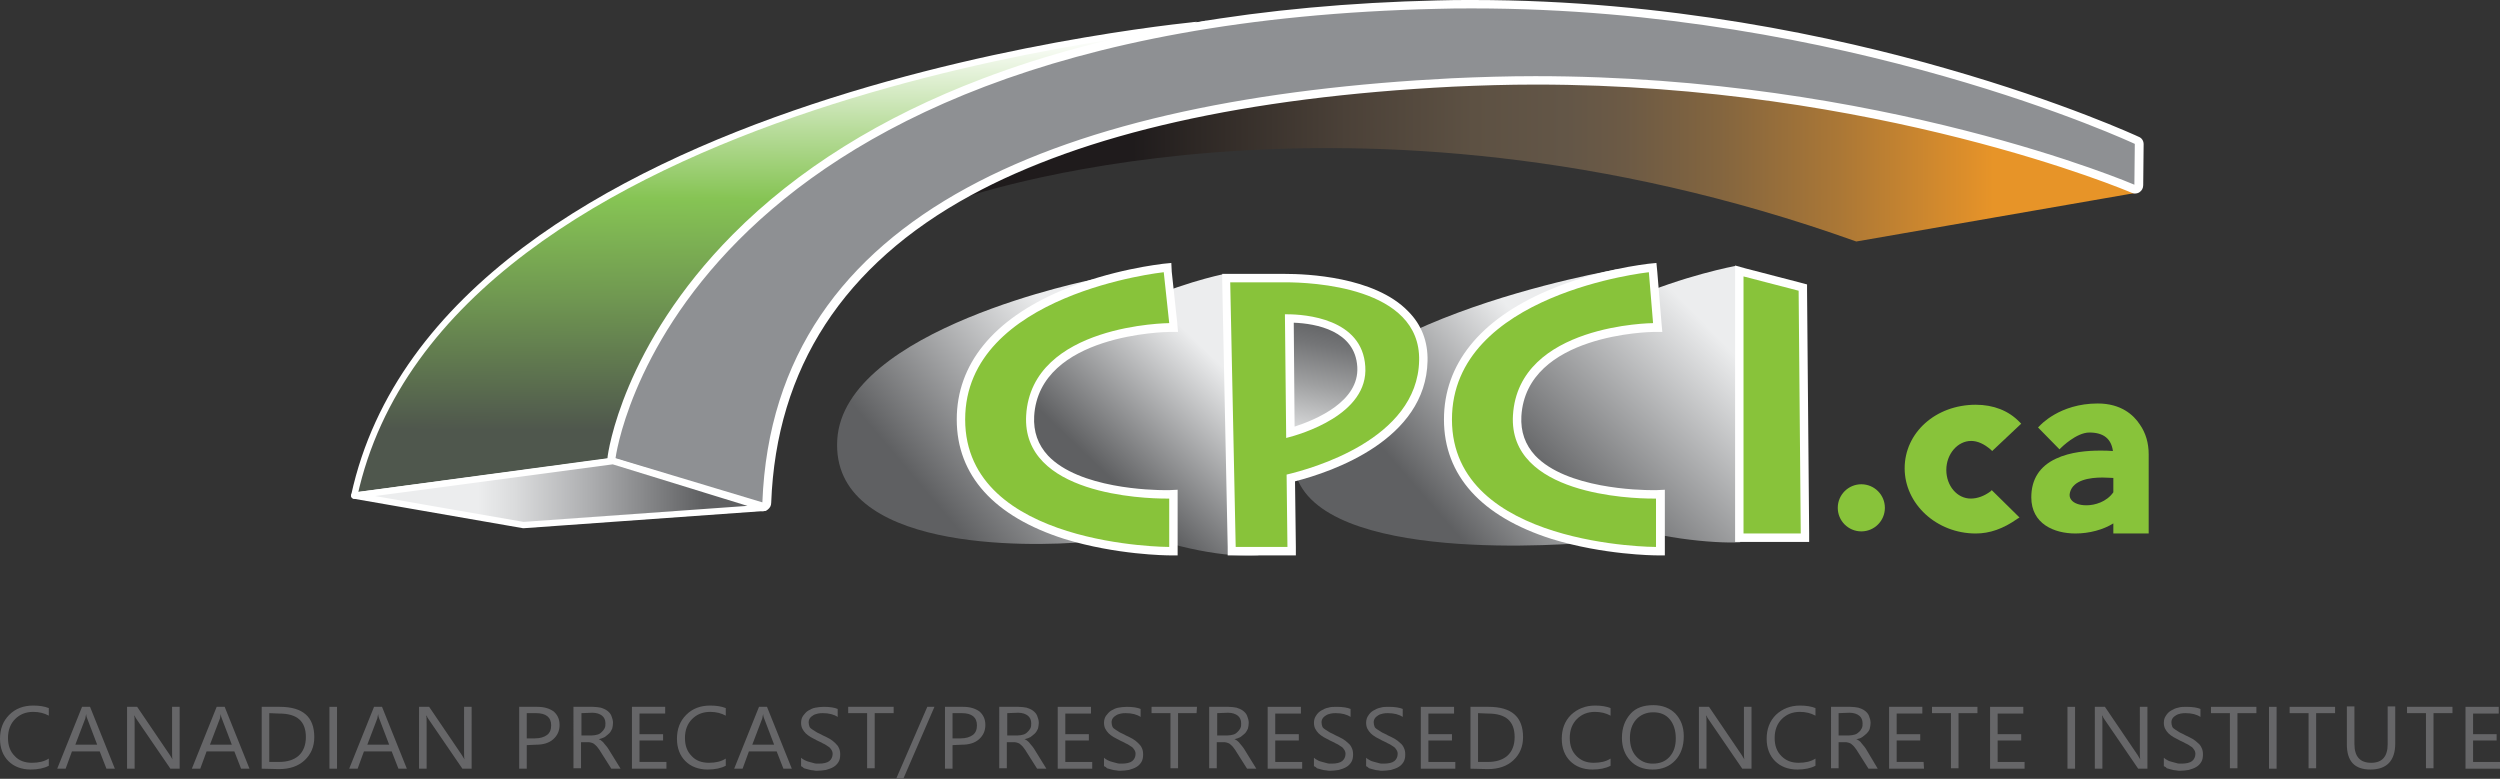<?xml version="1.0" encoding="utf-8"?>
<!-- Generator: Adobe Illustrator 24.2.3, SVG Export Plug-In . SVG Version: 6.00 Build 0)  -->
<svg version="1.1" id="Layer_1" xmlns="http://www.w3.org/2000/svg" xmlns:xlink="http://www.w3.org/1999/xlink" x="0px" y="0px"
	 viewBox="0 0 594.2 185.1" style="enable-background:new 0 0 594.2 185.1;" xml:space="preserve">
<rect x="0" y="0" width="594.2" height="185.1" fill="#333333" stroke="none"/>
<style type="text/css">
	.st0{fill:url(#SVGID_1_);}
	.st1{fill:url(#SVGID_2_);}
	.st2{fill:url(#SVGID_3_);}
	.st3{fill:url(#SVGID_4_);}
	.st4{fill:url(#SVGID_5_);}
	.st5{fill:#88C33A;}
	.st6{fill:#FFFFFF;}
	.st7{fill:url(#SVGID_6_);}
	.st8{fill:none;stroke:#000000;stroke-width:0.5;stroke-miterlimit:10;}
	.st9{fill:url(#SVGID_7_);stroke:#FFFFFF;stroke-width:1.5;stroke-linecap:round;stroke-linejoin:round;stroke-miterlimit:10;}
	.st10{fill:#8E9093;}
	.st11{fill:url(#SVGID_8_);stroke:#FFFFFF;stroke-width:1.5;stroke-linecap:round;stroke-linejoin:round;stroke-miterlimit:10;}
	.st12{fill:#666668;}
</style>
<g>
	<g>
		<g>
			<g>
				
					<linearGradient id="SVGID_1_" gradientUnits="userSpaceOnUse" x1="373.771" y1="71.961" x2="412.916" y2="109.806" gradientTransform="matrix(1 0 0 -1 0 194.698)">
					<stop  offset="0" style="stop-color:#5F6062"/>
					<stop  offset="1" style="stop-color:#ECEDEE"/>
				</linearGradient>
				<path class="st0" d="M412.5,63.2c0,0-49.5,9.2-52,35.8c-2.3,24.9,40,30.5,53.1,29.9c0,0,1.9-21.2,1.3-41
					C414.3,67.9,412.5,63.2,412.5,63.2z"/>
				
					<linearGradient id="SVGID_2_" gradientUnits="userSpaceOnUse" x1="338.271" y1="76.894" x2="376.031" y2="109.648" gradientTransform="matrix(1 0 0 -1 0 194.698)">
					<stop  offset="0" style="stop-color:#5F6062"/>
					<stop  offset="0.894" style="stop-color:#ECEDEE"/>
				</linearGradient>
				<path class="st1" d="M384.5,64c0,0-75.8,12.9-77.1,44.1c-1,25,57.4,22,70.8,20.8c0,0-20-13.8-20.6-33.5
					C357,75.3,384.5,64,384.5,64z"/>
				
					<linearGradient id="SVGID_3_" gradientUnits="userSpaceOnUse" x1="264.761" y1="75.254" x2="295.38" y2="107.007" gradientTransform="matrix(1 0 0 -1 0 194.698)">
					<stop  offset="8.060000e-02" style="stop-color:#5F6062"/>
					<stop  offset="0.934" style="stop-color:#ECEDEE"/>
				</linearGradient>
				<path class="st2" d="M290.6,65.2c0,0-46,9.5-45.3,36.5c0.6,21.5,39.9,31.5,53.8,30.3c0,0-3-19.4-3.6-39.1
					C294.8,72.8,290.6,65.2,290.6,65.2z"/>
				
					<linearGradient id="SVGID_4_" gradientUnits="userSpaceOnUse" x1="217.163" y1="72.684" x2="269.818" y2="117.201" gradientTransform="matrix(1 0 0 -1 0 194.698)">
					<stop  offset="8.060000e-02" style="stop-color:#5F6062"/>
					<stop  offset="0.812" style="stop-color:#ECEDEE"/>
				</linearGradient>
				<path class="st3" d="M259.9,66.4c0,0-59.3,11.7-60.9,38.1c-1.6,26.6,45.7,25.5,59,24.3c0,0-19.5-17-17.7-35.3
					C242.2,75.2,259.9,66.4,259.9,66.4z"/>
				
					<linearGradient id="SVGID_5_" gradientUnits="userSpaceOnUse" x1="310.285" y1="88.284" x2="315.973" y2="117.258" gradientTransform="matrix(1 0 0 -1 0 194.698)">
					<stop  offset="0" style="stop-color:#ECEDEE"/>
					<stop  offset="5.690000e-02" style="stop-color:#E3E4E5"/>
					<stop  offset="0.508" style="stop-color:#9FA0A1"/>
					<stop  offset="0.834" style="stop-color:#747577"/>
					<stop  offset="1" style="stop-color:#646567"/>
					<stop  offset="1" style="stop-color:#5F6062"/>
				</linearGradient>
				<path class="st4" d="M306,76.1l0.4,27.8c0,0,17.6-5.6,17.6-16S307.6,73.8,306,76.1z"/>
				<g>
					<path class="st5" d="M277.9,131c-0.1,0-12.4,0-24.5-3.8c-16.3-5.1-25-14.6-25-27.4c0-30.6,47.7-35.9,48.1-36l1-0.1l1.5,14.2
						l-1.1,0c-0.3,0-31.8,0.5-33,20.9c-0.2,4,1,7.4,3.5,10.1c7.7,8.1,25.2,8.5,28.7,8.5c0.5,0,0.7,0,0.7,0l1,0V131H277.9z"/>
					<path class="st6" d="M276.6,64.7l1.3,12.1c0,0-32.7,0.2-34,21.9c-1.1,18.9,28.1,19.8,33.2,19.8c0.5,0,0.8,0,0.8,0V130l0,0
						c0,0-48.5,0-48.5-30.3C229.4,69.7,276.6,64.7,276.6,64.7 M278.4,62.5l-2,0.2c-0.5,0.1-12.2,1.3-24.2,6.4
						C236,76,227.4,86.6,227.4,99.7c0,13.3,8.9,23.1,25.6,28.4c12.3,3.8,24.4,3.9,24.9,3.9h2v-2v-11.5v-2.1l-2.1,0.1
						c0,0-0.3,0-0.7,0c-3.4,0-20.6-0.4-28-8.2c-2.4-2.6-3.5-5.7-3.3-9.4c1.2-19.6,31.7-20,32-20l2.2,0l-0.2-2.2l-1.3-12.1
						L278.4,62.5L278.4,62.5z"/>
				</g>
				<g>
					<path class="st5" d="M393.6,131c-0.1,0-12.4,0-24.5-3.8c-16.3-5.1-25-14.6-25-27.4c0-30.6,47.2-35.9,47.6-36l1-0.1l1.2,14.2
						l-1.1,0c-0.3,0-31.1,0.4-32.3,20.9c-0.2,4,1,7.4,3.5,10.1c7.7,8.1,25.2,8.5,28.7,8.5c0.5,0,0.7,0,0.7,0l1,0V131H393.6z"/>
					<path class="st6" d="M391.9,64.7l1,12.1c0,0-32,0.2-33.3,21.9c-1.1,18.9,28.1,19.8,33.2,19.8c0.5,0,0.8,0,0.8,0V130l0,0
						c0,0-48.5,0-48.5-30.3C345.1,69.7,391.9,64.7,391.9,64.7 M393.7,62.5l-2,0.2c-0.5,0.1-12.1,1.3-23.9,6.4
						c-16.1,6.9-24.6,17.5-24.6,30.6c0,13.3,8.9,23.1,25.6,28.4c12.3,3.8,24.4,3.9,24.9,3.9h2v-2v-11.5v-2.1l-2.1,0.1
						c0,0-0.3,0-0.7,0c-3.4,0-20.6-0.4-28-8.2c-2.4-2.6-3.5-5.7-3.3-9.4c1.2-19.6,31-20,31.3-20l2.2,0l-0.2-2.2l-1-12.1L393.7,62.5
						L393.7,62.5z"/>
				</g>
				<g>
					<g>
						<path class="st5" d="M292.8,131l-1.3-64.9h12.8c0,0,0.5,0,1.3,0c4.7,0,20.8,0.6,28.5,8.5c2.9,3,4.4,6.7,4.3,11.1
							c-0.4,18.6-23.2,25.8-31.5,27.8L307,131H292.8z M306.7,102.8c4.8-1.4,17.5-6,16.9-15.6c-0.7-10.2-12.7-11.4-17.1-11.4
							L306.7,102.8z"/>
					</g>
					<g>
						<path class="st6" d="M305.5,67.1c6.1,0,32.2,1,31.8,18.6c-0.4,18.8-25.6,25.7-31.5,27.1L306,130h-12.3l-1.3-62.9h11.8
							C304.2,67.1,304.7,67.1,305.5,67.1 M305.7,104.1c3.6-0.9,19.6-5.6,18.8-17c-0.7-11.4-14.3-12.4-18.6-12.4c-0.2,0-0.3,0-0.5,0
							L305.7,104.1 M305.5,65.1c-0.7,0-1.2,0-1.3,0h-11.7h-2l0,2l1.3,62.9l0,2h2H306h2l0-2l-0.2-15.6c9-2.3,31.1-9.9,31.5-28.6
							c0.1-4.6-1.4-8.6-4.6-11.8C326.7,65.7,310.4,65.1,305.5,65.1L305.5,65.1z M307.7,101.4l-0.2-24.7c5.3,0.2,14.6,1.9,15.1,10.5
							C323.1,95.4,312.9,99.7,307.7,101.4L307.7,101.4z"/>
					</g>
				</g>
				<g>
					<polygon class="st5" points="413.4,127.8 413.4,64.4 428.5,68.3 429,127.8 					"/>
					<path class="st6" d="M414.4,65.7l13.1,3.4l0.5,57.7h-13.6V65.7 M412.4,63.1v2.6v61.1v2h2H428h2l0-2l-0.5-57.7l0-1.5l-1.5-0.4
						l-13.1-3.4L412.4,63.1L412.4,63.1z"/>
				</g>
			</g>
			<g>
				<g>
					<path class="st5" d="M468.5,104.8c1.5,0,3.1,0.7,4.7,2.1l0.3,0.3l6.9-6.5l-0.4-0.4c-2.6-2.7-6.2-4.1-10.4-4.1
						c-9.5,0-16.9,6.6-16.9,15.1c0,8.5,7.6,15.5,16.9,15.5c3.3,0,6.5-1.1,9.9-3.5l0.5-0.3l-6.6-6.5l-0.3,0.3
						c-1.5,1.1-3.1,1.7-4.7,1.7c-3.2,0-5.8-3-5.8-6.8S465.3,104.8,468.5,104.8z"/>
					<path class="st5" d="M508.6,100.9c-1.5-2.3-4.5-5-10-5c-9.1,0-13.7,5.2-13.9,5.4l-0.3,0.3l5.1,5.2l0.4-0.4c0,0,3.6-3.6,6.7-3.6
						c3.4,0,5.2,1.5,5.6,4.4c-1-0.1-2.1-0.1-3.1-0.1c-2.9,0-7,0.3-10.4,1.9c-3.9,1.8-5.9,4.9-5.9,9.2c0,6.3,5.4,8.6,10.5,8.6
						c3.3,0,6.6-0.9,9-2.4l0,2.4h8.4V108C510.7,105.3,510,102.9,508.6,100.9z M502.3,117c-1.6,2.3-4.4,3.1-6.4,3.1
						c-1.7,0-3-0.5-3.6-1.3c-0.4-0.5-0.5-1.1-0.3-1.8c0.8-2.9,4.6-3.5,7.7-3.5c1.1,0,2,0.1,2.6,0.1L502.3,117z"/>
				</g>
				<circle class="st5" cx="442.4" cy="120.7" r="5.6"/>
			</g>
		</g>
		<g>
			
				<linearGradient id="SVGID_6_" gradientUnits="userSpaceOnUse" x1="227.18" y1="159.007" x2="507.89" y2="159.007" gradientTransform="matrix(1 0 0 -1 0 194.698)">
				<stop  offset="0.15" style="stop-color:#1F1B1C"/>
				<stop  offset="0.205" style="stop-color:#2E2825"/>
				<stop  offset="0.33" style="stop-color:#4B4138"/>
				<stop  offset="0.438" style="stop-color:#5D5143"/>
				<stop  offset="0.516" style="stop-color:#635647"/>
				<stop  offset="0.566" style="stop-color:#6C5A45"/>
				<stop  offset="0.646" style="stop-color:#83653F"/>
				<stop  offset="0.747" style="stop-color:#AA7736"/>
				<stop  offset="0.863" style="stop-color:#E0902A"/>
				<stop  offset="0.878" style="stop-color:#E79428"/>
			</linearGradient>
			<path class="st7" d="M227.2,47.6c0,0,92.6-33.6,214,9.8l66.7-11.6C507.9,45.8,385.6-26.9,227.2,47.6z"/>
			<path class="st8" d="M84.2,117.8l61.5-8.3c0,0,4.7-77.6,136.6-103.2C282.3,6.4,102.5,26.3,84.2,117.8z"/>
			
				<linearGradient id="SVGID_7_" gradientUnits="userSpaceOnUse" x1="185.159" y1="92.205" x2="185.659" y2="199.103" gradientTransform="matrix(1 0 0 -1 0 194.698)">
				<stop  offset="0" style="stop-color:#4F574D"/>
				<stop  offset="0.297" style="stop-color:#709851"/>
				<stop  offset="0.516" style="stop-color:#86C454"/>
				<stop  offset="0.671" style="stop-color:#B8DC9B"/>
				<stop  offset="0.878" style="stop-color:#FFFFFF"/>
			</linearGradient>
			<path class="st9" d="M84.2,117.8l61.5-8.3c0,0,8.9-78.2,140.9-103.8C286.5,5.8,105.3,21,84.2,117.8z"/>
			<g>
				<path class="st10" d="M181.2,120.4c-0.1,0-0.2,0-0.3,0L146,109.9c-0.5-0.1-0.8-0.6-0.7-1.1c0-0.3,3.6-26.3,29.5-52.4
					c15.2-15.3,35-27.7,58.9-36.8C263.6,8.3,299.9,2.1,341.6,1.1c2.8-0.1,5.7-0.1,8.5-0.1c87.8,0,157,32,157.7,32.3
					c0.4,0.2,0.6,0.5,0.6,0.9l-0.1,9.7c0,0.3-0.2,0.6-0.5,0.8c-0.2,0.1-0.4,0.2-0.5,0.2c-0.1,0-0.3,0-0.4-0.1
					c-0.6-0.3-60.7-25.7-142-25.7c-6.6,0-13.2,0.2-19.7,0.5c-105.8,5.4-160.6,39-163,99.9c0,0.3-0.2,0.6-0.4,0.8
					C181.6,120.4,181.4,120.4,181.2,120.4z"/>
				<path class="st6" d="M350.1,2c88.6,0,157.3,32.2,157.3,32.2l-0.1,9.7c0,0-60-25.8-142.4-25.8c-6.5,0-13.1,0.2-19.8,0.5
					c-91.7,4.7-161.2,31.2-163.9,100.8l-34.9-10.5c0,0,12.9-102.6,195.3-106.8C344.5,2,347.3,2,350.1,2 M350.1,0
					c-2.8,0-5.7,0-8.5,0.1c-41.8,1-78.2,7.2-108.1,18.6c-24,9.1-44,21.6-59.3,37c-26.2,26.4-29.7,51.9-29.8,53
					c-0.1,1,0.5,1.9,1.4,2.2l34.9,10.5c0.2,0.1,0.4,0.1,0.6,0.1c0.4,0,0.8-0.1,1.2-0.4c0.5-0.4,0.8-0.9,0.8-1.6
					c1.2-32,17.2-56.6,47.5-73.1c26.8-14.6,65.3-23.3,114.5-25.8c6.5-0.3,13.1-0.5,19.7-0.5c81,0,141,25.4,141.6,25.7
					c0.3,0.1,0.5,0.2,0.8,0.2c0.4,0,0.8-0.1,1.1-0.3c0.6-0.4,0.9-1,0.9-1.7l0.1-9.7c0-0.8-0.4-1.5-1.2-1.8
					c-0.2-0.1-17.7-8.2-45.7-16.2C436.6,8.8,396.1,0,350.1,0L350.1,0z"/>
			</g>
			
				<linearGradient id="SVGID_8_" gradientUnits="userSpaceOnUse" x1="84.151" y1="77.531" x2="181.664" y2="77.531" gradientTransform="matrix(1 0 0 -1 0 194.698)">
				<stop  offset="0.301" style="stop-color:#ECEDEE"/>
				<stop  offset="0.394" style="stop-color:#DADBDC"/>
				<stop  offset="0.581" style="stop-color:#ABACAE"/>
				<stop  offset="0.843" style="stop-color:#616264"/>
				<stop  offset="0.85" style="stop-color:#5F6062"/>
			</linearGradient>
			<polyline class="st11" points="84.2,117.8 145.7,109.6 181.7,120.7 124.4,124.8 84.2,117.8 			"/>
		</g>
	</g>
	<g>
		<path class="st12" d="M11.6,182c-1.1,0.6-2.6,0.9-4.3,0.9c-2.2,0-4-0.7-5.3-2c-1.3-1.3-2-3.1-2-5.3c0-2.3,0.7-4.2,2.2-5.7
			s3.4-2.2,5.7-2.2c1.5,0,2.7,0.2,3.7,0.6v1.8c-1.1-0.6-2.3-0.9-3.7-0.9c-1.8,0-3.2,0.6-4.3,1.7c-1.1,1.1-1.7,2.6-1.7,4.5
			c0,1.8,0.5,3.2,1.6,4.3c1,1.1,2.4,1.6,4.1,1.6c1.6,0,2.9-0.3,4-1L11.6,182L11.6,182z"/>
		<path class="st12" d="M27.3,182.7h-2l-1.6-4.1h-6.6l-1.5,4.1h-2l5.9-14.7h1.9L27.3,182.7z M23.1,177l-2.4-6.3
			c-0.1-0.2-0.2-0.5-0.2-1h0c-0.1,0.4-0.2,0.7-0.2,1l-2.4,6.3H23.1z"/>
		<path class="st12" d="M42.7,182.7h-2.2l-8-11.7c-0.2-0.3-0.4-0.6-0.5-0.9h-0.1c0.1,0.3,0.1,1,0.1,2v10.6h-1.8V168h2.4l7.8,11.5
			c0.3,0.5,0.5,0.8,0.6,1h0c-0.1-0.4-0.1-1.1-0.1-2.2V168h1.8C42.7,168,42.7,182.7,42.7,182.7z"/>
		<path class="st12" d="M59.3,182.7h-2l-1.6-4.1h-6.6l-1.5,4.1h-2l5.9-14.7h1.9L59.3,182.7z M55.1,177l-2.4-6.3
			c-0.1-0.2-0.2-0.5-0.2-1h0c-0.1,0.4-0.2,0.7-0.2,1l-2.4,6.3H55.1z"/>
		<path class="st12" d="M62.2,182.7V168h4.3c5.5,0,8.2,2.4,8.2,7.2c0,2.3-0.8,4.1-2.3,5.5s-3.5,2.1-6.1,2.1L62.2,182.7L62.2,182.7z
			 M64,169.5v11.6h2.3c2,0,3.6-0.5,4.7-1.5c1.1-1,1.7-2.5,1.7-4.4c0-3.8-2.1-5.6-6.3-5.6L64,169.5L64,169.5z"/>
		<path class="st12" d="M80.1,182.7h-1.8V168h1.8V182.7z"/>
		<path class="st12" d="M96.7,182.7h-2l-1.6-4.1h-6.6l-1.5,4.1h-2l5.9-14.7h1.9L96.7,182.7z M92.5,177l-2.4-6.3
			c-0.1-0.2-0.2-0.5-0.2-1h0c-0.1,0.4-0.2,0.7-0.2,1l-2.4,6.3H92.5z"/>
		<path class="st12" d="M112.1,182.7h-2.2l-8-11.7c-0.2-0.3-0.4-0.6-0.5-0.9h-0.1c0.1,0.3,0.1,1,0.1,2v10.6h-1.8V168h2.4l7.8,11.5
			c0.3,0.5,0.5,0.8,0.6,1h0c-0.1-0.4-0.1-1.1-0.1-2.2V168h1.8L112.1,182.7L112.1,182.7z"/>
		<path class="st12" d="M125.2,177.1v5.6h-1.8V168h4.3c1.7,0,2.9,0.4,3.9,1.1c0.9,0.8,1.4,1.8,1.4,3.2s-0.5,2.5-1.5,3.4
			c-1,0.9-2.4,1.3-4.1,1.3L125.2,177.1L125.2,177.1z M125.2,169.5v6h1.9c1.3,0,2.2-0.3,2.9-0.8c0.7-0.5,1-1.3,1-2.3
			c0-1.9-1.2-2.9-3.6-2.9H125.2z"/>
		<path class="st12" d="M147.5,182.7h-2.2l-2.6-4.1c-0.2-0.4-0.5-0.7-0.7-1s-0.5-0.5-0.7-0.7c-0.2-0.2-0.5-0.3-0.8-0.4
			c-0.3-0.1-0.6-0.1-0.9-0.1h-1.5v6.2h-1.8V168h4.6c0.7,0,1.3,0.1,1.9,0.2c0.6,0.2,1.1,0.4,1.5,0.7c0.4,0.3,0.8,0.7,1,1.2
			s0.4,1.1,0.4,1.7c0,0.5-0.1,1-0.2,1.4c-0.2,0.4-0.4,0.8-0.7,1.1c-0.3,0.3-0.7,0.6-1.1,0.9c-0.4,0.2-0.9,0.4-1.4,0.5v0
			c0.3,0.1,0.5,0.2,0.7,0.4s0.4,0.3,0.5,0.5c0.2,0.2,0.3,0.4,0.5,0.6s0.4,0.5,0.6,0.8L147.5,182.7z M138.2,169.5v5.3h2.5
			c0.5,0,0.9-0.1,1.3-0.2c0.4-0.1,0.7-0.3,1-0.6s0.5-0.5,0.7-0.9c0.2-0.4,0.2-0.7,0.2-1.2c0-0.8-0.3-1.4-0.8-1.8s-1.3-0.7-2.3-0.7
			L138.2,169.5L138.2,169.5z"/>
		<path class="st12" d="M158.4,182.7h-8.2V168h7.9v1.6H152v4.9h5.6v1.5H152v5.1h6.4V182.7z"/>
		<path class="st12" d="M172.5,182c-1.1,0.6-2.6,0.9-4.3,0.9c-2.2,0-4-0.7-5.3-2c-1.3-1.3-2-3.1-2-5.3c0-2.3,0.7-4.2,2.2-5.7
			s3.4-2.2,5.7-2.2c1.5,0,2.7,0.2,3.7,0.6v1.8c-1.1-0.6-2.3-0.9-3.7-0.9c-1.8,0-3.2,0.6-4.3,1.7c-1.1,1.1-1.7,2.6-1.7,4.5
			c0,1.8,0.5,3.2,1.6,4.3c1,1.1,2.4,1.6,4.1,1.6c1.6,0,2.9-0.3,4-1L172.5,182L172.5,182z"/>
		<path class="st12" d="M188.2,182.7h-2l-1.6-4.1H178l-1.5,4.1h-2l5.9-14.7h1.9L188.2,182.7z M184,177l-2.4-6.3
			c-0.1-0.2-0.2-0.5-0.2-1h0c-0.1,0.4-0.2,0.7-0.2,1l-2.4,6.3H184z"/>
		<path class="st12" d="M190.4,182.1v-2c0.2,0.2,0.5,0.4,0.9,0.6s0.7,0.3,1.1,0.4c0.4,0.1,0.8,0.2,1.1,0.3s0.7,0.1,1.1,0.1
			c1.1,0,2-0.2,2.5-0.6s0.8-1,0.8-1.7c0-0.4-0.1-0.7-0.3-1c-0.2-0.3-0.4-0.6-0.8-0.8c-0.3-0.2-0.7-0.5-1.2-0.7
			c-0.4-0.2-0.9-0.5-1.4-0.7c-0.5-0.3-1-0.5-1.5-0.8c-0.5-0.3-0.9-0.6-1.2-0.9c-0.3-0.3-0.6-0.7-0.8-1.1s-0.3-0.9-0.3-1.4
			c0-0.7,0.2-1.3,0.5-1.7s0.7-0.9,1.2-1.2c0.5-0.3,1.1-0.6,1.7-0.7s1.3-0.2,2-0.2c1.5,0,2.6,0.2,3.3,0.5v1.9
			c-0.9-0.6-2.1-0.9-3.5-0.9c-0.4,0-0.8,0-1.2,0.1c-0.4,0.1-0.8,0.2-1.1,0.4c-0.3,0.2-0.6,0.4-0.8,0.7c-0.2,0.3-0.3,0.6-0.3,1
			c0,0.4,0.1,0.7,0.2,1c0.1,0.3,0.4,0.5,0.7,0.7c0.3,0.2,0.6,0.4,1.1,0.7c0.4,0.2,0.9,0.4,1.4,0.7c0.6,0.3,1.1,0.5,1.6,0.8
			c0.5,0.3,0.9,0.6,1.3,1s0.7,0.7,0.9,1.2c0.2,0.4,0.3,0.9,0.3,1.5c0,0.7-0.1,1.3-0.4,1.8c-0.3,0.5-0.7,0.9-1.2,1.2
			s-1.1,0.5-1.8,0.7c-0.7,0.1-1.4,0.2-2.1,0.2c-0.2,0-0.5,0-0.9-0.1c-0.4,0-0.7-0.1-1.1-0.2c-0.4-0.1-0.7-0.2-1.1-0.3
			C190.8,182.3,190.6,182.2,190.4,182.1z"/>
		<path class="st12" d="M212.4,169.5h-4.5v13.1h-1.8v-13.1h-4.5V168h10.8L212.4,169.5L212.4,169.5z"/>
		<path class="st12" d="M222.1,168l-7.4,17.1H213l7.4-17.1H222.1z"/>
		<path class="st12" d="M226.4,177.1v5.6h-1.8V168h4.3c1.7,0,2.9,0.4,3.9,1.1c0.9,0.8,1.4,1.8,1.4,3.2s-0.5,2.5-1.5,3.4
			c-1,0.9-2.4,1.3-4.1,1.3L226.4,177.1L226.4,177.1z M226.4,169.5v6h1.9c1.3,0,2.2-0.3,2.9-0.8c0.7-0.5,1-1.3,1-2.3
			c0-1.9-1.2-2.9-3.6-2.9H226.4z"/>
		<path class="st12" d="M248.7,182.7h-2.2l-2.6-4.1c-0.2-0.4-0.5-0.7-0.7-1s-0.5-0.5-0.7-0.7c-0.2-0.2-0.5-0.3-0.8-0.4
			c-0.3-0.1-0.6-0.1-0.9-0.1h-1.5v6.2h-1.8V168h4.6c0.7,0,1.3,0.1,1.9,0.2c0.6,0.2,1.1,0.4,1.5,0.7c0.4,0.3,0.8,0.7,1,1.2
			s0.4,1.1,0.4,1.7c0,0.5-0.1,1-0.2,1.4c-0.2,0.4-0.4,0.8-0.7,1.1c-0.3,0.3-0.7,0.6-1.1,0.9c-0.4,0.2-0.9,0.4-1.4,0.5v0
			c0.3,0.1,0.5,0.2,0.7,0.4s0.4,0.3,0.5,0.5c0.2,0.2,0.3,0.4,0.5,0.6s0.4,0.5,0.6,0.8L248.7,182.7z M239.4,169.5v5.3h2.5
			c0.5,0,0.9-0.1,1.3-0.2c0.4-0.1,0.7-0.3,1-0.6s0.5-0.5,0.7-0.9c0.2-0.4,0.2-0.7,0.2-1.2c0-0.8-0.3-1.4-0.8-1.8s-1.3-0.7-2.3-0.7
			L239.4,169.5L239.4,169.5z"/>
		<path class="st12" d="M259.6,182.7h-8.2V168h7.9v1.6h-6.1v4.9h5.6v1.5h-5.6v5.1h6.4V182.7z"/>
		<path class="st12" d="M262.4,182.1v-2c0.2,0.2,0.5,0.4,0.9,0.6s0.7,0.3,1.1,0.4c0.4,0.1,0.8,0.2,1.1,0.3s0.7,0.1,1.1,0.1
			c1.1,0,2-0.2,2.5-0.6s0.8-1,0.8-1.7c0-0.4-0.1-0.7-0.3-1c-0.2-0.3-0.4-0.6-0.8-0.8c-0.3-0.2-0.7-0.5-1.2-0.7
			c-0.4-0.2-0.9-0.5-1.4-0.7c-0.5-0.3-1-0.5-1.5-0.8c-0.5-0.3-0.9-0.6-1.2-0.9c-0.3-0.3-0.6-0.7-0.8-1.1s-0.3-0.9-0.3-1.4
			c0-0.7,0.2-1.3,0.5-1.7s0.7-0.9,1.2-1.2c0.5-0.3,1.1-0.6,1.7-0.7s1.3-0.2,2-0.2c1.5,0,2.6,0.2,3.3,0.5v1.9
			c-0.9-0.6-2.1-0.9-3.5-0.9c-0.4,0-0.8,0-1.2,0.1c-0.4,0.1-0.8,0.2-1.1,0.4c-0.3,0.2-0.6,0.4-0.8,0.7c-0.2,0.3-0.3,0.6-0.3,1
			c0,0.4,0.1,0.7,0.2,1c0.1,0.3,0.4,0.5,0.7,0.7c0.3,0.2,0.6,0.4,1.1,0.7c0.4,0.2,0.9,0.4,1.4,0.7c0.6,0.3,1.1,0.5,1.6,0.8
			c0.5,0.3,0.9,0.6,1.3,1s0.7,0.7,0.9,1.2c0.2,0.4,0.3,0.9,0.3,1.5c0,0.7-0.1,1.3-0.4,1.8s-0.7,0.9-1.2,1.2s-1.1,0.5-1.8,0.7
			c-0.7,0.1-1.4,0.2-2.1,0.2c-0.2,0-0.5,0-0.9-0.1c-0.4,0-0.7-0.1-1.1-0.2c-0.4-0.1-0.7-0.2-1.1-0.3
			C262.9,182.3,262.6,182.2,262.4,182.1z"/>
		<path class="st12" d="M284.4,169.5H280v13.1h-1.8v-13.1h-4.5V168h10.8L284.4,169.5L284.4,169.5z"/>
		<path class="st12" d="M298.6,182.7h-2.2l-2.6-4.1c-0.2-0.4-0.5-0.7-0.7-1s-0.5-0.5-0.7-0.7c-0.2-0.2-0.5-0.3-0.8-0.4
			c-0.3-0.1-0.6-0.1-0.9-0.1h-1.5v6.2h-1.8V168h4.6c0.7,0,1.3,0.1,1.9,0.2c0.6,0.2,1.1,0.4,1.5,0.7c0.4,0.3,0.8,0.7,1,1.2
			s0.4,1.1,0.4,1.7c0,0.5-0.1,1-0.2,1.4c-0.2,0.4-0.4,0.8-0.7,1.1c-0.3,0.3-0.7,0.6-1.1,0.9c-0.4,0.2-0.9,0.4-1.4,0.5v0
			c0.3,0.1,0.5,0.2,0.7,0.4s0.4,0.3,0.5,0.5c0.2,0.2,0.3,0.4,0.5,0.6s0.4,0.5,0.6,0.8L298.6,182.7z M289.3,169.5v5.3h2.5
			c0.5,0,0.9-0.1,1.3-0.2c0.4-0.1,0.7-0.3,1-0.6s0.5-0.5,0.7-0.9c0.2-0.4,0.2-0.7,0.2-1.2c0-0.8-0.3-1.4-0.8-1.8s-1.3-0.7-2.3-0.7
			L289.3,169.5L289.3,169.5z"/>
		<path class="st12" d="M309.5,182.7h-8.2V168h7.9v1.6h-6.1v4.9h5.6v1.5h-5.6v5.1h6.4L309.5,182.7L309.5,182.7z"/>
		<path class="st12" d="M312.3,182.1v-2c0.2,0.2,0.5,0.4,0.9,0.6c0.3,0.2,0.7,0.3,1.1,0.4c0.4,0.1,0.8,0.2,1.1,0.3s0.7,0.1,1.1,0.1
			c1.1,0,2-0.2,2.5-0.6s0.8-1,0.8-1.7c0-0.4-0.1-0.7-0.3-1c-0.2-0.3-0.4-0.6-0.8-0.8c-0.3-0.2-0.7-0.5-1.2-0.7
			c-0.4-0.2-0.9-0.5-1.4-0.7c-0.5-0.3-1-0.5-1.5-0.8c-0.5-0.3-0.9-0.6-1.2-0.9c-0.3-0.3-0.6-0.7-0.8-1.1s-0.3-0.9-0.3-1.4
			c0-0.7,0.2-1.3,0.5-1.7c0.3-0.5,0.7-0.9,1.2-1.2c0.5-0.3,1.1-0.6,1.7-0.7c0.6-0.2,1.3-0.2,2-0.2c1.5,0,2.6,0.2,3.3,0.5v1.9
			c-0.9-0.6-2.1-0.9-3.5-0.9c-0.4,0-0.8,0-1.2,0.1c-0.4,0.1-0.8,0.2-1.1,0.4c-0.3,0.2-0.6,0.4-0.8,0.7s-0.3,0.6-0.3,1
			c0,0.4,0.1,0.7,0.2,1s0.4,0.5,0.7,0.7c0.3,0.2,0.6,0.4,1.1,0.7c0.4,0.2,0.9,0.4,1.4,0.7c0.6,0.3,1.1,0.5,1.6,0.8
			c0.5,0.3,0.9,0.6,1.3,1c0.4,0.3,0.7,0.7,0.9,1.2c0.2,0.4,0.3,0.9,0.3,1.5c0,0.7-0.1,1.3-0.4,1.8s-0.7,0.9-1.2,1.2
			s-1.1,0.5-1.8,0.7c-0.7,0.1-1.4,0.2-2.1,0.2c-0.2,0-0.5,0-0.9-0.1c-0.4,0-0.7-0.1-1.1-0.2c-0.4-0.1-0.7-0.2-1.1-0.3
			C312.8,182.3,312.5,182.2,312.3,182.1z"/>
		<path class="st12" d="M324.7,182.1v-2c0.2,0.2,0.5,0.4,0.9,0.6c0.3,0.2,0.7,0.3,1.1,0.4c0.4,0.1,0.8,0.2,1.1,0.3s0.7,0.1,1.1,0.1
			c1.1,0,2-0.2,2.5-0.6s0.8-1,0.8-1.7c0-0.4-0.1-0.7-0.3-1c-0.2-0.3-0.4-0.6-0.8-0.8c-0.3-0.2-0.7-0.5-1.2-0.7
			c-0.4-0.2-0.9-0.5-1.4-0.7c-0.5-0.3-1-0.5-1.5-0.8c-0.5-0.3-0.9-0.6-1.2-0.9c-0.3-0.3-0.6-0.7-0.8-1.1s-0.3-0.9-0.3-1.4
			c0-0.7,0.2-1.3,0.5-1.7c0.3-0.5,0.7-0.9,1.2-1.2c0.5-0.3,1.1-0.6,1.7-0.7c0.6-0.2,1.3-0.2,2-0.2c1.5,0,2.6,0.2,3.3,0.5v1.9
			c-0.9-0.6-2.1-0.9-3.5-0.9c-0.4,0-0.8,0-1.2,0.1c-0.4,0.1-0.8,0.2-1.1,0.4c-0.3,0.2-0.6,0.4-0.8,0.7s-0.3,0.6-0.3,1
			c0,0.4,0.1,0.7,0.2,1s0.4,0.5,0.7,0.7c0.3,0.2,0.6,0.4,1.1,0.7c0.4,0.2,0.9,0.4,1.4,0.7c0.6,0.3,1.1,0.5,1.6,0.8
			c0.5,0.3,0.9,0.6,1.3,1c0.4,0.3,0.7,0.7,0.9,1.2c0.2,0.4,0.3,0.9,0.3,1.5c0,0.7-0.1,1.3-0.4,1.8s-0.7,0.9-1.2,1.2
			s-1.1,0.5-1.8,0.7c-0.7,0.1-1.4,0.2-2.1,0.2c-0.2,0-0.5,0-0.9-0.1c-0.4,0-0.7-0.1-1.1-0.2c-0.4-0.1-0.7-0.2-1.1-0.3
			C325.1,182.3,324.9,182.2,324.7,182.1z"/>
		<path class="st12" d="M345.9,182.7h-8.2V168h7.9v1.6h-6.1v4.9h5.6v1.5h-5.6v5.1h6.4L345.9,182.7L345.9,182.7z"/>
		<path class="st12" d="M349.5,182.7V168h4.3c5.5,0,8.2,2.4,8.2,7.2c0,2.3-0.8,4.1-2.3,5.5s-3.5,2.1-6.1,2.1L349.5,182.7
			L349.5,182.7z M351.3,169.5v11.6h2.3c2,0,3.6-0.5,4.7-1.5c1.1-1,1.7-2.5,1.7-4.4c0-3.8-2.1-5.6-6.3-5.6L351.3,169.5L351.3,169.5z"
			/>
		<path class="st12" d="M382.8,182c-1.1,0.6-2.6,0.9-4.3,0.9c-2.2,0-4-0.7-5.3-2s-2-3.1-2-5.3c0-2.3,0.7-4.2,2.2-5.7
			c1.5-1.4,3.4-2.2,5.7-2.2c1.5,0,2.7,0.2,3.7,0.6v1.8c-1.1-0.6-2.3-0.9-3.7-0.9c-1.8,0-3.2,0.6-4.3,1.7c-1.1,1.1-1.7,2.6-1.7,4.5
			c0,1.8,0.5,3.2,1.6,4.3s2.4,1.6,4.1,1.6c1.6,0,2.9-0.3,4-1V182z"/>
		<path class="st12" d="M392.8,182.9c-2.2,0-4-0.7-5.3-2.1c-1.3-1.4-2-3.2-2-5.4c0-2.4,0.7-4.2,2-5.7s3.2-2.1,5.5-2.1
			c2.1,0,3.9,0.7,5.2,2c1.3,1.4,2,3.1,2,5.4c0,2.4-0.7,4.3-2,5.7C396.8,182.2,395,182.9,392.8,182.9z M392.9,169.3
			c-1.6,0-3,0.6-4,1.7c-1,1.1-1.5,2.6-1.5,4.4c0,1.8,0.5,3.3,1.5,4.4c1,1.1,2.3,1.7,3.9,1.7c1.7,0,3-0.5,4-1.6
			c1-1.1,1.5-2.5,1.5-4.4c0-1.9-0.5-3.4-1.4-4.5C395.9,169.8,394.6,169.3,392.9,169.3z"/>
		<path class="st12" d="M416.3,182.7h-2.2l-8-11.7c-0.2-0.3-0.4-0.6-0.5-0.9h-0.1c0.1,0.3,0.1,1,0.1,2v10.6h-1.8V168h2.4l7.8,11.5
			c0.3,0.5,0.5,0.8,0.6,1h0c-0.1-0.4-0.1-1.1-0.1-2.2V168h1.8L416.3,182.7L416.3,182.7z"/>
		<path class="st12" d="M431.5,182c-1.1,0.6-2.6,0.9-4.3,0.9c-2.2,0-4-0.7-5.3-2s-2-3.1-2-5.3c0-2.3,0.7-4.2,2.2-5.7
			c1.5-1.4,3.4-2.2,5.7-2.2c1.5,0,2.7,0.2,3.7,0.6v1.8c-1.1-0.6-2.3-0.9-3.7-0.9c-1.8,0-3.2,0.6-4.3,1.7c-1.1,1.1-1.7,2.6-1.7,4.5
			c0,1.8,0.5,3.2,1.6,4.3s2.4,1.6,4.1,1.6c1.6,0,2.9-0.3,4-1V182z"/>
		<path class="st12" d="M446.3,182.7h-2.2l-2.6-4.1c-0.2-0.4-0.5-0.7-0.7-1c-0.2-0.3-0.5-0.5-0.7-0.7c-0.2-0.2-0.5-0.3-0.8-0.4
			c-0.3-0.1-0.6-0.1-0.9-0.1H437v6.2h-1.8V168h4.6c0.7,0,1.3,0.1,1.9,0.2c0.6,0.2,1.1,0.4,1.5,0.7c0.4,0.3,0.8,0.7,1,1.2
			c0.2,0.5,0.4,1.1,0.4,1.7c0,0.5-0.1,1-0.2,1.4s-0.4,0.8-0.7,1.1c-0.3,0.3-0.7,0.6-1.1,0.9s-0.9,0.4-1.4,0.5v0
			c0.3,0.1,0.5,0.2,0.7,0.4c0.2,0.1,0.4,0.3,0.5,0.5c0.2,0.2,0.3,0.4,0.5,0.6c0.2,0.2,0.4,0.5,0.6,0.8L446.3,182.7z M437,169.5v5.3
			h2.5c0.5,0,0.9-0.1,1.3-0.2s0.7-0.3,1-0.6c0.3-0.2,0.5-0.5,0.7-0.9c0.2-0.4,0.2-0.7,0.2-1.2c0-0.8-0.3-1.4-0.8-1.8
			c-0.5-0.4-1.3-0.7-2.3-0.7L437,169.5L437,169.5z"/>
		<path class="st12" d="M457.3,182.7H449V168h7.9v1.6h-6.1v4.9h5.6v1.5h-5.6v5.1h6.4L457.3,182.7L457.3,182.7z"/>
		<path class="st12" d="M470,169.5h-4.5v13.1h-1.8v-13.1h-4.5V168H470V169.5z"/>
		<path class="st12" d="M481.2,182.7H473V168h7.9v1.6h-6.1v4.9h5.6v1.5h-5.6v5.1h6.4L481.2,182.7L481.2,182.7z"/>
		<path class="st12" d="M493.2,182.7h-1.8V168h1.8V182.7z"/>
		<path class="st12" d="M510.4,182.7h-2.2l-8-11.7c-0.2-0.3-0.4-0.6-0.5-0.9h-0.1c0.1,0.3,0.1,1,0.1,2v10.6h-1.8V168h2.4l7.8,11.5
			c0.3,0.5,0.5,0.8,0.6,1h0c-0.1-0.4-0.1-1.1-0.1-2.2V168h1.8L510.4,182.7L510.4,182.7z"/>
		<path class="st12" d="M514.3,182.1v-2c0.2,0.2,0.5,0.4,0.9,0.6c0.3,0.2,0.7,0.3,1.1,0.4c0.4,0.1,0.8,0.2,1.1,0.3s0.7,0.1,1.1,0.1
			c1.1,0,2-0.2,2.5-0.6s0.8-1,0.8-1.7c0-0.4-0.1-0.7-0.3-1c-0.2-0.3-0.4-0.6-0.8-0.8c-0.3-0.2-0.7-0.5-1.2-0.7
			c-0.4-0.2-0.9-0.5-1.4-0.7c-0.5-0.3-1-0.5-1.5-0.8c-0.5-0.3-0.9-0.6-1.2-0.9c-0.3-0.3-0.6-0.7-0.8-1.1s-0.3-0.9-0.3-1.4
			c0-0.7,0.2-1.3,0.5-1.7c0.3-0.5,0.7-0.9,1.2-1.2c0.5-0.3,1.1-0.6,1.7-0.7c0.6-0.2,1.3-0.2,2-0.2c1.5,0,2.6,0.2,3.3,0.5v1.9
			c-0.9-0.6-2.1-0.9-3.5-0.9c-0.4,0-0.8,0-1.2,0.1c-0.4,0.1-0.8,0.2-1.1,0.4c-0.3,0.2-0.6,0.4-0.8,0.7c-0.2,0.3-0.3,0.6-0.3,1
			c0,0.4,0.1,0.7,0.2,1s0.4,0.5,0.7,0.7c0.3,0.2,0.6,0.4,1.1,0.7c0.4,0.2,0.9,0.4,1.4,0.7c0.6,0.3,1.1,0.5,1.6,0.8
			c0.5,0.3,0.9,0.6,1.3,1c0.4,0.3,0.7,0.7,0.9,1.2c0.2,0.4,0.3,0.9,0.3,1.5c0,0.7-0.1,1.3-0.4,1.8s-0.7,0.9-1.2,1.2
			s-1.1,0.5-1.8,0.7c-0.7,0.1-1.4,0.2-2.1,0.2c-0.2,0-0.5,0-0.9-0.1c-0.4,0-0.7-0.1-1.1-0.2c-0.4-0.1-0.7-0.2-1.1-0.3
			C514.8,182.3,514.5,182.2,514.3,182.1z"/>
		<path class="st12" d="M536.3,169.5h-4.5v13.1H530v-13.1h-4.5V168h10.8V169.5z"/>
		<path class="st12" d="M541.1,182.7h-1.8V168h1.8V182.7z"/>
		<path class="st12" d="M555,169.5h-4.5v13.1h-1.8v-13.1h-4.5V168H555V169.5z"/>
		<path class="st12" d="M569.3,176.7c0,4.1-2,6.2-5.9,6.2c-3.8,0-5.6-2-5.6-6v-9h1.8v8.9c0,3,1.3,4.5,4,4.5c2.6,0,3.9-1.5,3.9-4.4
			v-9h1.8L569.3,176.7L569.3,176.7z"/>
		<path class="st12" d="M582.9,169.5h-4.5v13.1h-1.8v-13.1h-4.5V168h10.8V169.5z"/>
		<path class="st12" d="M594.2,182.7h-8.2V168h7.9v1.6h-6.1v4.9h5.6v1.5h-5.6v5.1h6.4L594.2,182.7L594.2,182.7z"/>
	</g>
</g>
</svg>
